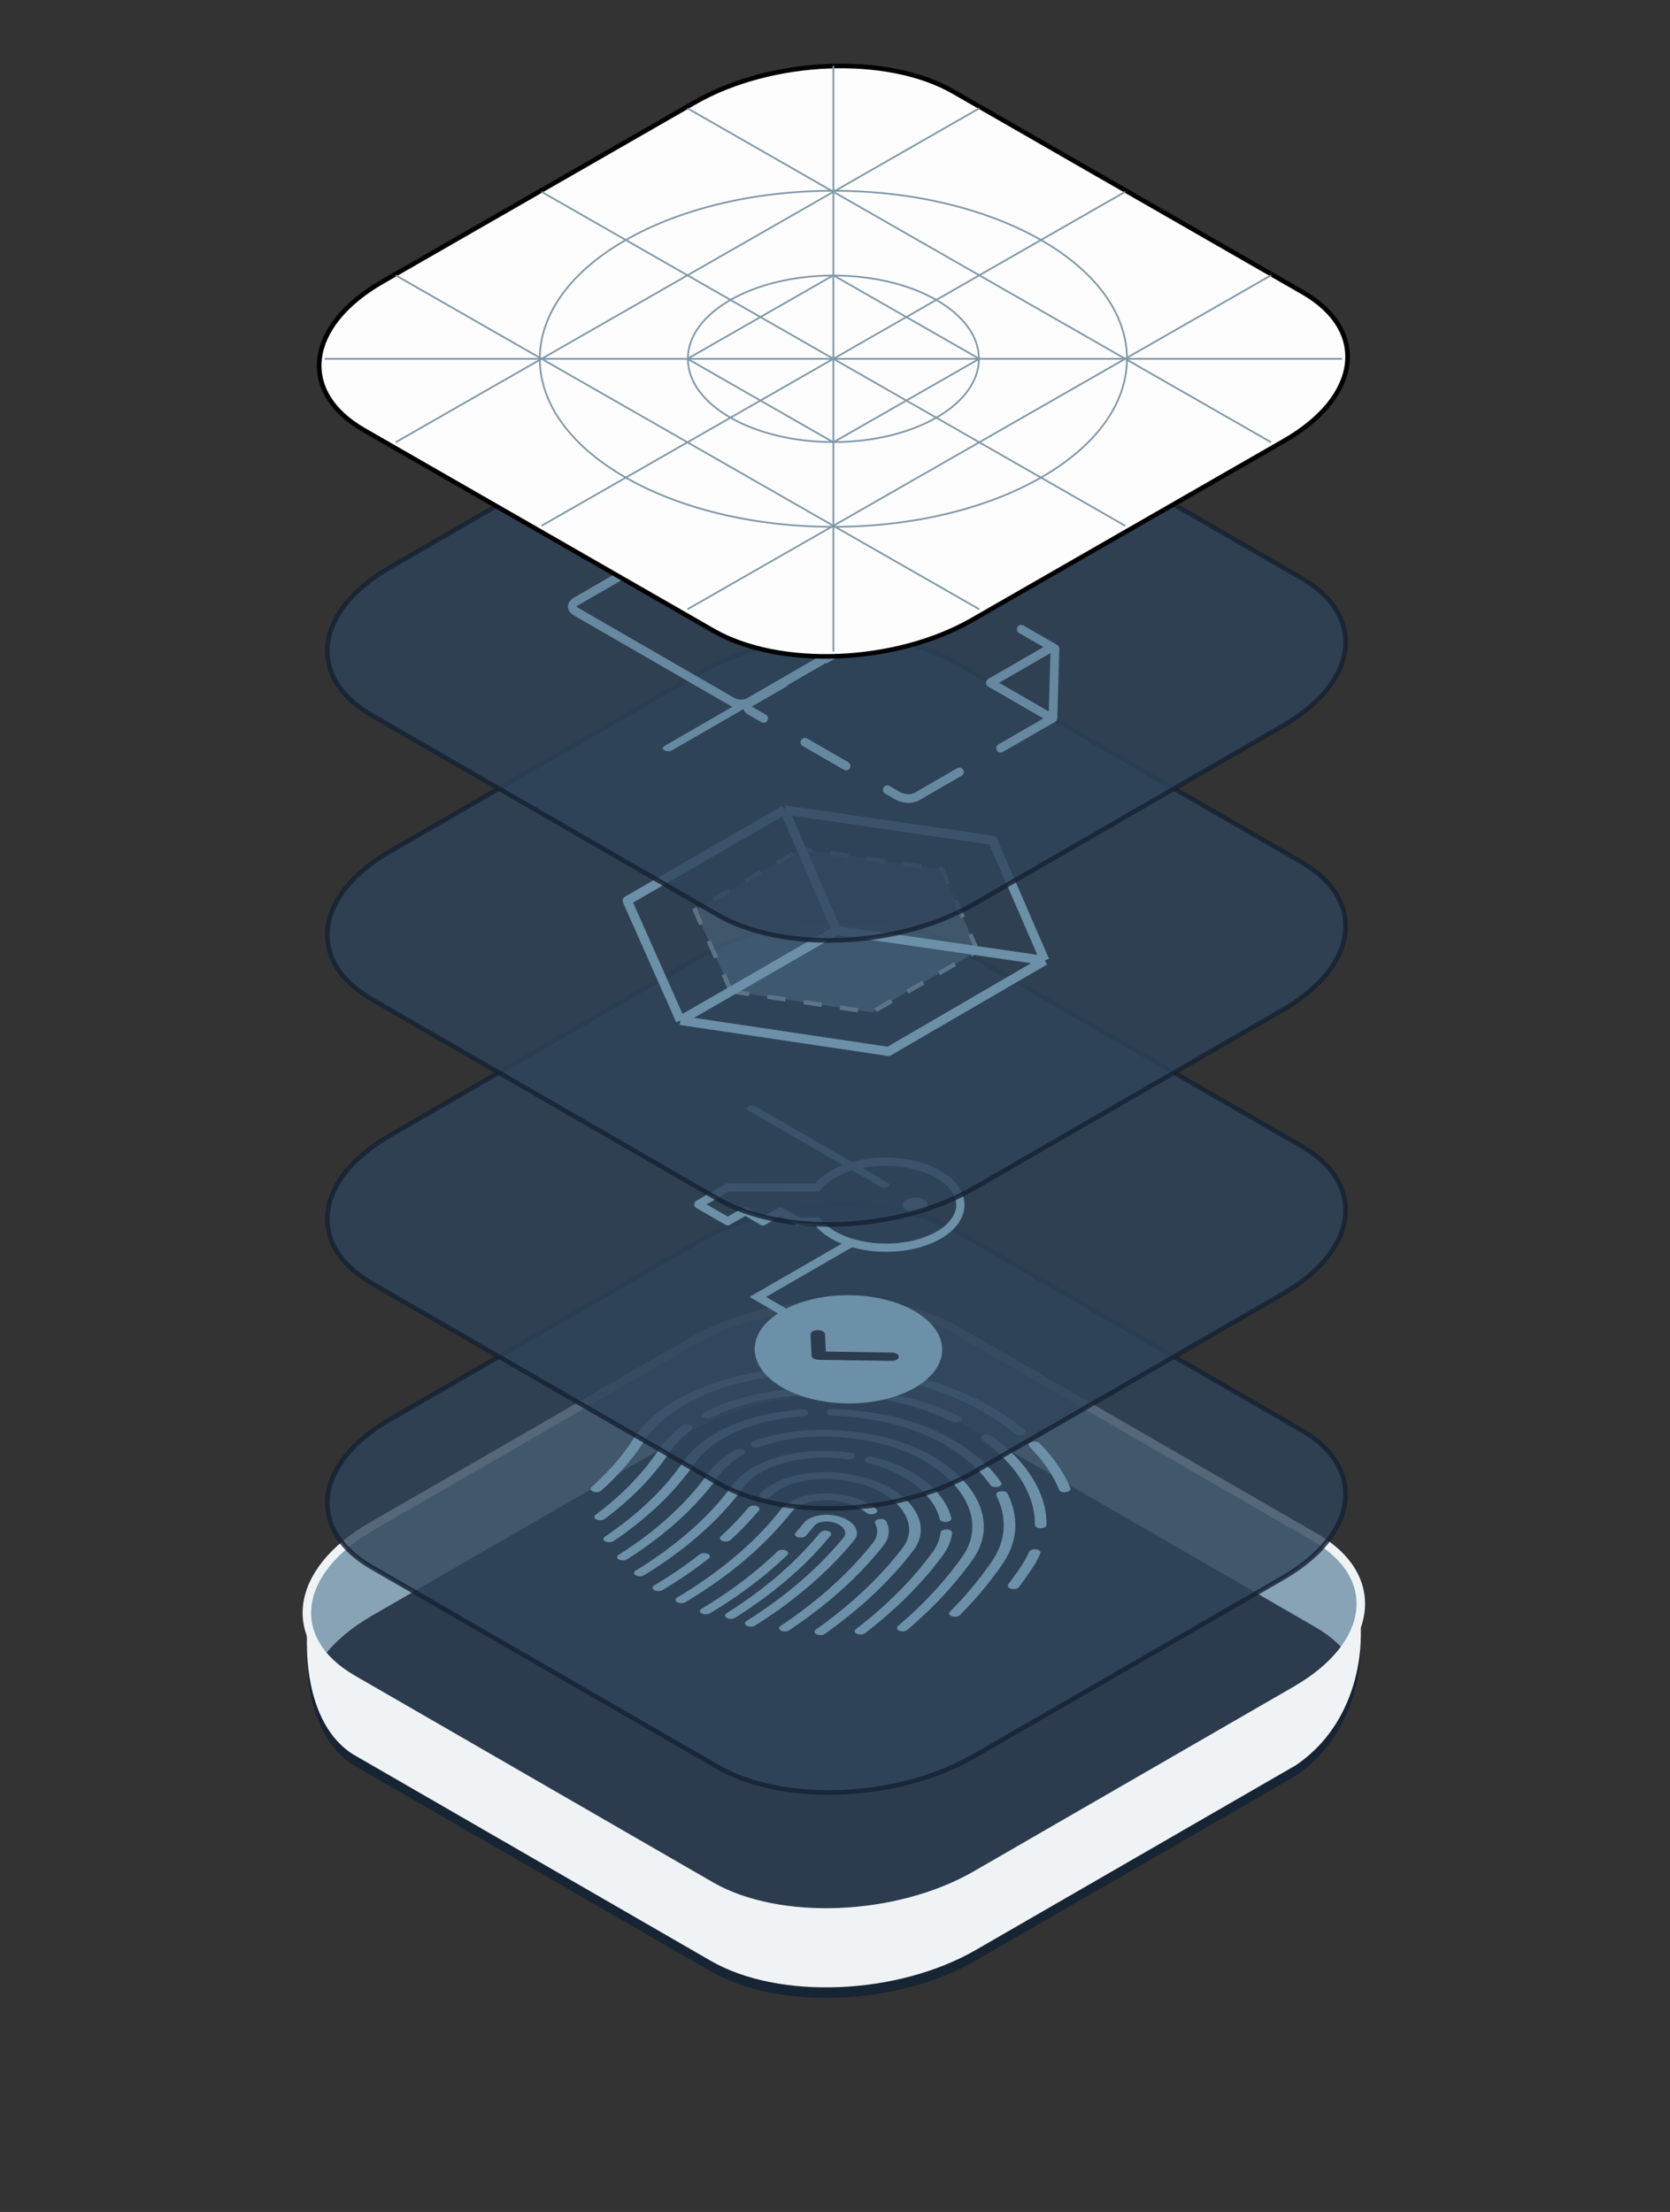 <?xml version="1.0" encoding="UTF-8"?> <svg xmlns="http://www.w3.org/2000/svg" width="468" height="620" viewBox="0 0 468 620" fill="none"><rect x="0" y="0" width="468" height="620" fill="#333333" stroke="none"/><path d="M381.363 452.467H381.345C381.345 445.49 377.13 438.821 368.504 433.838L268.156 375.9C249.114 364.904 215.855 366.281 193.873 378.981L104.193 430.757C92.167 437.697 86.023 446.585 86.023 455.015H86.004V464.194H86.023C86.023 471.171 87.476 487.36 98.864 494.637L199.212 552.576C218.253 563.572 251.512 562.195 273.494 549.495L363.174 497.719C378.41 487.36 381.345 470.076 381.345 461.646H381.363V452.467Z" fill="#172433"></path><path d="M381.363 449.514H381.345C381.345 442.536 377.13 435.867 368.504 430.885L268.156 372.946C249.114 361.95 215.855 363.327 193.873 376.027L104.193 427.803C92.167 434.743 86.023 443.632 86.023 452.061H86.004V461.24H86.023C86.023 468.218 87.476 484.406 98.864 491.684L199.212 549.622C218.253 560.618 251.512 559.241 273.494 546.541L363.174 494.765C378.41 484.406 381.345 467.122 381.345 458.693H381.363V449.514Z" fill="#F0F3F5"></path><path d="M209.317 485.59L149.037 450.785L163.227 442.59C178.765 433.617 202.274 432.643 215.733 440.417L276.013 475.221L261.824 483.417C246.285 492.389 222.776 493.364 209.317 485.59Z" fill="#172534"></path><path d="M298.154 462.974C309.591 462.974 318.862 457.619 318.862 451.013C318.862 444.408 309.591 439.053 298.154 439.053C286.717 439.053 277.445 444.408 277.445 451.013C277.445 457.619 286.717 462.974 298.154 462.974Z" fill="#172534"></path><path d="M233.682 450.786C210.304 437.29 210.304 415.41 233.682 401.914C257.06 415.41 257.06 437.29 233.682 450.786Z" fill="#172534"></path><path d="M199.203 528.631L98.855 470.693C79.814 459.697 82.202 440.497 104.184 427.806L193.865 376.03C215.847 363.339 249.106 361.953 268.147 372.948L368.495 430.887C387.537 441.883 385.148 461.083 363.166 473.774L273.486 525.55C251.504 538.241 218.245 539.627 199.203 528.631Z" fill="#2C3C4E" stroke="black" stroke-width="1.191" stroke-miterlimit="10"></path><path fill-rule="evenodd" clip-rule="evenodd" d="M376.566 462.474C374.532 460.111 371.845 457.923 368.495 455.988L268.147 398.05C249.106 387.054 215.847 388.44 193.865 401.131L104.184 452.907C98.304 456.302 93.826 460.162 90.785 464.207C81.261 453.142 86.07 438.264 104.184 427.806L193.865 376.03C215.847 363.339 249.106 361.953 268.147 372.949L368.495 430.887C382.443 438.941 384.893 451.398 376.566 462.474Z" fill="#87A3B5"></path><path d="M199.203 528.631L98.855 470.693C79.814 459.697 82.202 440.497 104.184 427.806L193.865 376.03C215.847 363.339 249.106 361.953 268.147 372.948L368.495 430.887C387.537 441.883 385.148 461.083 363.166 473.774L273.486 525.55C251.504 538.241 218.245 539.627 199.203 528.631Z" stroke="#F0F3F5" stroke-width="2.382" stroke-miterlimit="10"></path><path opacity="0.8" d="M201.113 495.251L104.171 439.279C85.776 428.656 88.083 410.107 109.319 397.847L195.956 347.828C217.192 335.568 249.322 334.229 267.717 344.851L364.66 400.824C383.055 411.446 380.748 429.995 359.511 442.256L272.875 492.274C251.639 504.534 219.508 505.874 201.113 495.251Z" fill="#2F445A" stroke="#142131" stroke-width="1.29" stroke-miterlimit="10"></path><g clip-path="url(#clip0_20963_128523)"><path d="M222.399 384.9C222.141 384.752 221.974 384.551 221.936 384.332C221.853 383.813 222.515 383.348 223.406 383.297C225.262 383.182 227.166 383.114 229.069 383.092C231.004 383.07 232.98 383.099 234.962 383.17C236.962 383.241 239.017 383.373 241.063 383.547C243.134 383.725 245.26 383.955 247.37 384.231C249.48 384.498 251.638 384.859 253.77 385.298C255.861 385.734 257.976 386.258 260.05 386.862C262.091 387.456 264.131 388.135 266.122 388.879C268.088 389.619 270.046 390.438 271.938 391.314C273.813 392.19 275.664 393.135 277.425 394.133C279.185 395.131 280.913 396.194 282.527 397.295C284.157 398.406 285.721 399.573 287.18 400.772C287.701 401.196 287.516 401.785 286.767 402.088C286.026 402.395 285.007 402.296 284.494 401.868C283.092 400.719 281.592 399.59 280.026 398.526C278.468 397.466 276.821 396.44 275.124 395.489C273.436 394.533 271.666 393.624 269.862 392.79C268.067 391.952 266.198 391.174 264.313 390.462C262.419 389.755 260.483 389.108 258.547 388.546C256.587 387.979 254.601 387.483 252.63 387.07C250.635 386.653 248.607 386.32 246.627 386.071C244.581 385.804 242.552 385.583 240.554 385.409C238.588 385.245 236.63 385.122 234.712 385.05C232.827 384.979 230.94 384.954 229.102 384.975C227.296 384.997 225.482 385.06 223.723 385.166C223.221 385.196 222.744 385.091 222.415 384.9L222.399 384.9Z" fill="#6B90A8"></path><path d="M165.981 417.976C165.451 417.669 165.351 417.179 165.777 416.803C166.743 415.939 167.686 415.052 168.579 414.174C169.481 413.292 170.35 412.381 171.188 411.471C172.017 410.565 172.814 409.632 173.578 408.698C174.335 407.77 175.067 406.818 175.759 405.861C176.452 404.895 177.111 403.92 177.715 402.96C178.317 402.074 178.983 401.215 179.69 400.39C180.405 399.559 181.192 398.743 182.028 397.963C182.863 397.175 183.78 396.404 184.728 395.671C185.685 394.933 186.714 394.209 187.775 393.522C188.852 392.835 189.994 392.167 191.168 391.536C192.35 390.9 193.613 390.291 194.891 389.72C196.194 389.145 197.545 388.597 198.928 388.096C200.327 387.585 201.782 387.107 203.269 386.675C204.764 386.239 206.324 385.831 207.899 385.469C209.499 385.102 211.147 384.773 212.81 384.49C214.49 384.208 216.226 383.957 217.985 383.758C218.869 383.656 219.723 383.989 219.887 384.498C220.051 385.007 219.462 385.505 218.578 385.607C216.915 385.796 215.277 386.027 213.695 386.3C212.129 386.564 210.578 386.874 209.068 387.217C207.582 387.555 206.12 387.935 204.714 388.348C203.332 388.755 201.958 389.205 200.641 389.678C199.347 390.146 198.07 390.661 196.856 391.203C195.66 391.737 194.478 392.307 193.37 392.901C192.269 393.49 191.201 394.116 190.189 394.765C189.185 395.41 188.221 396.087 187.33 396.778C186.439 397.468 185.587 398.192 184.793 398.929C184.006 399.661 183.276 400.426 182.603 401.205C181.937 401.979 181.32 402.781 180.759 403.597C180.148 404.562 179.472 405.565 178.755 406.555C178.046 407.539 177.297 408.519 176.516 409.471C175.735 410.433 174.905 411.395 174.051 412.324C173.198 413.262 172.303 414.196 171.377 415.102C170.459 416.003 169.484 416.919 168.493 417.806C168.002 418.248 166.988 418.378 166.231 418.101C166.134 418.064 166.045 418.022 165.965 417.976L165.981 417.976Z" fill="#6B90A8"></path><path d="M297.217 418.004C297.016 417.888 296.864 417.735 296.794 417.562C296.22 416.157 295.517 414.744 294.692 413.364C293.891 412.007 292.945 410.65 291.9 409.322C290.872 408.023 289.722 406.728 288.483 405.476C288.035 405.029 288.309 404.453 289.09 404.188C289.87 403.923 290.873 404.077 291.312 404.52C292.6 405.818 293.798 407.16 294.866 408.52C295.95 409.899 296.936 411.316 297.769 412.729C298.633 414.17 299.36 415.644 299.957 417.109C300.161 417.613 299.613 418.125 298.737 418.25C298.161 418.332 297.587 418.227 297.201 418.004L297.217 418.004Z" fill="#6B90A8"></path><path d="M197.093 397.29C197.093 397.29 197.045 397.262 197.021 397.248C196.435 396.862 196.499 396.269 197.183 395.92C198.275 395.364 199.424 394.831 200.604 394.335C201.792 393.835 203.037 393.367 204.305 392.931C205.59 392.496 206.923 392.088 208.272 391.718C209.637 391.348 211.058 391.01 212.487 390.714C213.94 390.414 215.433 390.146 216.934 389.929C218.467 389.703 220.032 389.515 221.605 389.368C223.193 389.221 224.83 389.111 226.483 389.048C228.136 388.985 229.836 388.96 231.545 388.976C233.277 388.997 235.033 389.06 236.789 389.169C238.561 389.279 240.381 389.435 242.192 389.633C244.028 389.836 245.895 390.085 247.745 390.381C249.596 390.668 251.478 391.03 253.327 391.466C255.144 391.893 256.975 392.395 258.75 392.958C260.508 393.512 262.257 394.145 263.957 394.825C265.633 395.5 267.3 396.246 268.893 397.034C269.569 397.368 269.643 397.966 269.055 398.361C268.467 398.756 267.43 398.807 266.754 398.473C265.241 397.722 263.663 397.018 262.067 396.38C260.464 395.737 258.812 395.141 257.15 394.615C255.481 394.084 253.762 393.61 252.058 393.21C250.331 392.806 248.578 392.463 246.84 392.194C245.062 391.912 243.276 391.671 241.529 391.482C239.815 391.293 238.084 391.141 236.393 391.041C234.735 390.94 233.059 390.877 231.432 390.86C229.821 390.844 228.218 390.86 226.662 390.922C225.115 390.98 223.575 391.08 222.084 391.217C220.616 391.349 219.149 391.528 217.705 391.74C216.301 391.947 214.906 392.196 213.55 392.477C212.218 392.754 210.903 393.068 209.627 393.414C208.376 393.756 207.133 394.13 205.937 394.542C204.758 394.944 203.603 395.388 202.504 395.846C201.405 396.304 200.33 396.804 199.328 397.318C198.668 397.653 197.696 397.638 197.093 397.29Z" fill="#6B90A8"></path><path d="M167.009 425.84C166.447 425.515 166.372 424.983 166.887 424.602C167.762 423.948 168.628 423.272 169.463 422.604C170.493 421.778 171.516 420.918 172.498 420.044C173.473 419.185 174.423 418.302 175.341 417.41C176.251 416.523 177.137 415.612 177.99 414.702C178.835 413.787 179.665 412.853 180.437 411.925C181.218 410.991 181.975 410.034 182.683 409.087C183.391 408.131 184.076 407.16 184.711 406.19C185.264 405.388 185.889 404.61 186.554 403.855C187.219 403.109 187.941 402.367 188.719 401.658C189.497 400.949 190.34 400.258 191.23 399.595C191.786 399.182 192.815 399.098 193.524 399.413C194.233 399.719 194.363 400.321 193.807 400.735C192.982 401.35 192.205 401.994 191.484 402.651C190.763 403.309 190.082 403.999 189.458 404.693C188.834 405.397 188.267 406.124 187.755 406.855C187.12 407.835 186.419 408.833 185.686 409.813C184.962 410.789 184.188 411.764 183.391 412.726C182.594 413.678 181.756 414.635 180.886 415.574C180.024 416.507 179.098 417.441 178.163 418.352C177.221 419.267 176.246 420.174 175.247 421.057C174.232 421.949 173.192 422.837 172.129 423.683C171.271 424.373 170.379 425.064 169.488 425.736C168.933 426.15 167.903 426.234 167.195 425.919C167.146 425.891 167.082 425.863 167.034 425.835L167.009 425.84Z" fill="#6B90A8"></path><path d="M282.892 445.127C282.434 444.862 282.285 444.456 282.557 444.086C282.779 443.79 283.001 443.495 283.224 443.199C284.319 441.732 285.366 440.227 286.357 438.727C287.157 437.494 287.845 436.224 288.387 434.964C288.604 434.459 289.491 434.142 290.364 434.26C291.237 434.378 291.773 434.885 291.556 435.391C290.989 436.73 290.268 438.075 289.409 439.378C288.411 440.901 287.331 442.434 286.227 443.926C286.005 444.23 285.774 444.53 285.544 444.831C285.181 445.309 284.215 445.533 283.392 445.33C283.198 445.284 283.029 445.215 282.892 445.136L282.892 445.127Z" fill="#6B90A8"></path><path d="M290.482 428.07C290.193 427.902 290.009 427.665 290.013 427.403C290.028 426.169 289.93 424.907 289.711 423.66C289.492 422.432 289.159 421.194 288.72 419.981C288.29 418.781 287.746 417.573 287.097 416.388C286.464 415.222 285.717 414.057 284.889 412.92C284.069 411.796 283.136 410.683 282.137 409.607C281.138 408.541 280.058 407.485 278.897 406.475C277.743 405.47 276.509 404.484 275.217 403.559C274.663 403.155 274.776 402.561 275.484 402.235C276.192 401.91 277.212 401.962 277.774 402.371C279.122 403.347 280.421 404.37 281.622 405.421C282.832 406.477 283.976 407.58 285.015 408.698C286.07 409.825 287.035 410.994 287.895 412.169C288.77 413.362 289.549 414.583 290.214 415.805C290.895 417.046 291.462 418.315 291.916 419.575C292.378 420.858 292.734 422.156 292.953 423.45C293.179 424.768 293.292 426.095 293.276 427.404C293.269 427.927 292.535 428.351 291.628 428.355C291.175 428.357 290.771 428.255 290.474 428.084L290.482 428.07Z" fill="#6B90A8"></path><path d="M232.099 396.521C231.777 396.335 231.594 396.079 231.638 395.794C231.701 395.275 232.483 394.879 233.382 394.908C234.887 394.958 236.416 395.049 237.929 395.179C239.474 395.308 241.034 395.484 242.595 395.697C244.171 395.91 245.779 396.17 247.362 396.462C248.954 396.75 250.553 397.108 252.126 397.518C253.676 397.923 255.217 398.388 256.708 398.901C258.184 399.405 259.65 399.978 261.06 400.585C262.461 401.186 263.838 401.849 265.165 402.54C266.476 403.231 267.762 403.974 268.976 404.74C270.189 405.516 271.361 406.324 272.46 407.166C273.558 408.007 274.608 408.886 275.569 409.789C276.545 410.692 277.457 411.632 278.279 412.587C279.117 413.551 279.882 414.539 280.558 415.532C280.884 416.012 280.472 416.565 279.636 416.761C278.799 416.956 277.847 416.726 277.521 416.246C276.885 415.304 276.151 414.363 275.361 413.455C274.579 412.551 273.707 411.662 272.787 410.801C271.866 409.949 270.873 409.112 269.838 408.317C268.803 407.522 267.696 406.751 266.547 406.022C265.398 405.292 264.184 404.592 262.945 403.942C261.698 403.288 260.394 402.667 259.09 402.103C257.761 401.533 256.391 400.997 255.004 400.526C253.609 400.05 252.181 399.612 250.737 399.239C249.284 398.862 247.798 398.531 246.328 398.257C244.817 397.978 243.298 397.732 241.803 397.528C240.339 397.333 238.86 397.166 237.404 397.041C235.98 396.916 234.548 396.833 233.14 396.783C232.727 396.771 232.372 396.67 232.099 396.512L232.099 396.521Z" fill="#6B90A8"></path><path d="M169.558 432.018C168.963 431.674 168.93 431.118 169.485 430.742C170.653 429.956 171.796 429.148 172.891 428.339C173.987 427.53 175.082 426.694 176.129 425.857C177.184 425.016 178.215 424.152 179.189 423.302C180.171 422.438 181.138 421.555 182.064 420.668C182.99 419.78 183.892 418.87 184.745 417.969C185.598 417.068 186.436 416.139 187.241 415.2C188.03 414.272 188.811 413.319 189.535 412.372C190.268 411.42 190.976 410.445 191.628 409.484C192.139 408.771 192.698 408.077 193.306 407.402C193.913 406.735 194.577 406.083 195.289 405.458C195.993 404.838 196.762 404.227 197.563 403.645C198.355 403.066 199.221 402.502 200.118 401.974C201.015 401.447 201.969 400.934 202.947 400.453C203.924 399.972 204.974 399.514 206.024 399.094C207.082 398.669 208.204 398.272 209.334 397.907C210.481 397.542 211.667 397.201 212.877 396.901C214.087 396.602 215.354 396.325 216.62 396.086C217.902 395.847 219.225 395.641 220.563 395.472C221.917 395.302 223.304 395.161 224.681 395.062C225.581 394.997 226.378 395.363 226.477 395.882C226.576 396.4 225.93 396.866 225.031 396.93C223.758 397.024 222.469 397.147 221.22 397.311C219.996 397.47 218.771 397.657 217.586 397.877C216.417 398.097 215.256 398.35 214.143 398.63C213.039 398.906 211.933 399.219 210.893 399.551C209.844 399.887 208.828 400.251 207.851 400.638C206.875 401.026 205.93 401.441 205.034 401.884C204.13 402.322 203.266 402.793 202.442 403.278C201.61 403.768 200.826 404.285 200.099 404.807C199.364 405.343 198.652 405.902 198.005 406.471C197.359 407.039 196.744 407.645 196.194 408.259C195.627 408.874 195.117 409.512 194.656 410.159C193.996 411.134 193.271 412.128 192.522 413.108C191.773 414.078 190.984 415.054 190.17 416.006C189.349 416.963 188.495 417.92 187.617 418.845C186.739 419.769 185.812 420.703 184.862 421.614C183.919 422.52 182.928 423.427 181.913 424.31C180.914 425.183 179.859 426.062 178.779 426.936C177.708 427.795 176.588 428.656 175.46 429.483C174.333 430.31 173.156 431.138 171.964 431.947C171.376 432.342 170.347 432.398 169.663 432.059C169.631 432.041 169.599 432.022 169.567 432.004L169.558 432.018Z" fill="#6B90A8"></path><path d="M266.45 452.896C265.944 452.603 265.828 452.141 266.205 451.766C266.828 451.137 267.444 450.503 268.051 449.865C269.29 448.556 270.505 447.214 271.647 445.867C272.797 444.516 273.924 443.142 274.961 441.782C276.014 440.403 277.028 439.002 277.976 437.609C278.661 436.611 279.249 435.575 279.723 434.531C280.181 433.515 280.55 432.466 280.798 431.423C281.046 430.398 281.205 429.35 281.258 428.308C281.311 427.284 281.259 426.246 281.127 425.209C280.985 424.195 280.755 423.168 280.428 422.15C280.116 421.151 279.7 420.148 279.21 419.159C278.965 418.66 279.458 418.134 280.326 417.986C281.194 417.837 282.097 418.123 282.342 418.613C282.864 419.658 283.296 420.727 283.631 421.786C283.974 422.86 284.219 423.953 284.368 425.037C284.516 426.139 284.567 427.252 284.521 428.336C284.467 429.444 284.307 430.567 284.034 431.662C283.761 432.775 283.375 433.899 282.875 434.985C282.367 436.105 281.738 437.21 281.013 438.279C280.039 439.695 279.01 441.125 277.94 442.522C276.878 443.906 275.743 445.303 274.568 446.678C273.393 448.043 272.162 449.413 270.906 450.741C270.291 451.393 269.659 452.036 269.028 452.679C268.577 453.135 267.579 453.293 266.797 453.039C266.668 452.993 266.555 452.947 266.45 452.886L266.45 452.896Z" fill="#6B90A8"></path><path d="M173.415 437.107C172.804 436.754 172.779 436.184 173.382 435.807C174.313 435.215 175.235 434.617 176.134 434.006C177.285 433.23 178.429 432.421 179.548 431.608C180.651 430.794 181.755 429.962 182.793 429.131C183.84 428.294 184.871 427.439 185.861 426.58C186.852 425.72 187.834 424.837 188.76 423.959C189.703 423.072 190.613 422.166 191.482 421.274C192.351 420.383 193.197 419.458 194.01 418.525C194.823 417.6 195.604 416.658 196.353 415.715C197.101 414.763 197.826 413.797 198.494 412.845C198.947 412.222 199.44 411.621 199.982 411.049C200.515 410.481 201.105 409.918 201.735 409.377C202.365 408.837 203.036 408.32 203.738 407.831C204.441 407.342 205.2 406.867 205.983 406.415C206.619 406.048 207.655 406.043 208.282 406.405C208.917 406.772 208.894 407.37 208.258 407.738C207.556 408.143 206.863 408.571 206.225 409.013C205.588 409.455 204.983 409.925 204.419 410.409C203.854 410.892 203.321 411.404 202.837 411.916C202.353 412.437 201.901 412.976 201.497 413.534C200.821 414.5 200.072 415.489 199.299 416.465C198.534 417.426 197.728 418.402 196.899 419.345C196.061 420.302 195.191 421.25 194.305 422.16C193.419 423.08 192.476 424.005 191.518 424.911C190.567 425.812 189.568 426.714 188.545 427.592C187.538 428.471 186.467 429.349 185.403 430.204C184.332 431.055 183.212 431.906 182.084 432.742C180.949 433.574 179.772 434.402 178.588 435.197C177.666 435.822 176.727 436.439 175.772 437.046C175.16 437.436 174.131 437.464 173.471 437.121C173.455 437.111 173.431 437.097 173.415 437.088L173.415 437.107Z" fill="#6B90A8"></path><path d="M251.812 456.96C251.274 456.649 251.175 456.149 251.625 455.768C251.928 455.51 252.222 455.256 252.525 454.998C253.867 453.843 255.178 452.65 256.448 451.453C257.718 450.255 258.956 449.03 260.12 447.819C261.302 446.599 262.451 445.351 263.543 444.098C264.644 442.85 265.704 441.57 266.708 440.294C267.712 439.028 268.691 437.72 269.615 436.407C270.175 435.61 270.663 434.79 271.062 433.975C271.452 433.174 271.77 432.341 271.991 431.508C272.22 430.689 272.36 429.856 272.435 429.024C272.51 428.21 272.496 427.373 272.417 426.546C272.338 425.729 272.187 424.907 271.962 424.089C271.745 423.286 271.448 422.474 271.085 421.672C270.731 420.883 270.303 420.09 269.819 419.321C269.343 418.556 268.785 417.792 268.187 417.051C267.589 416.311 266.918 415.584 266.206 414.881C265.494 414.178 264.726 413.49 263.916 412.834C263.098 412.174 262.232 411.532 261.333 410.928C260.425 410.32 259.477 409.735 258.496 409.187C257.507 408.635 256.485 408.111 255.43 407.625C254.368 407.133 253.272 406.68 252.16 406.264C251.04 405.843 249.878 405.465 248.717 405.124C247.539 404.783 246.328 404.479 245.117 404.222C243.881 403.961 242.637 403.723 241.401 403.527C240.197 403.331 238.968 403.168 237.763 403.037C236.582 402.911 235.393 402.809 234.22 402.744C233.071 402.683 231.914 402.646 230.78 402.641C229.663 402.636 228.553 402.664 227.443 402.72C226.366 402.776 225.288 402.86 224.234 402.977C223.204 403.088 222.174 403.228 221.16 403.396C220.162 403.564 219.179 403.76 218.237 403.978C217.295 404.197 216.361 404.44 215.467 404.715C214.589 404.98 213.711 405.273 212.865 405.595C212.108 405.883 211.09 405.756 210.609 405.328C210.121 404.896 210.347 404.31 211.103 404.022C212.039 403.668 213.007 403.341 213.99 403.052C214.973 402.753 216.005 402.483 217.053 402.24C218.092 402.002 219.18 401.782 220.283 401.6C221.395 401.413 222.53 401.259 223.673 401.137C224.833 401.016 226.016 400.917 227.191 400.861C228.39 400.8 229.613 400.771 230.828 400.776C232.058 400.78 233.313 400.817 234.567 400.891C235.837 400.965 237.124 401.067 238.393 401.207C239.687 401.351 240.996 401.524 242.289 401.733C243.606 401.947 244.939 402.199 246.248 402.474C247.564 402.754 248.888 403.085 250.171 403.458C251.445 403.827 252.703 404.242 253.92 404.7C255.121 405.148 256.313 405.639 257.457 406.167C258.592 406.691 259.694 407.252 260.756 407.846C261.801 408.43 262.829 409.062 263.793 409.712C264.748 410.358 265.679 411.046 266.545 411.753C267.403 412.455 268.235 413.19 268.995 413.94C269.755 414.689 270.458 415.471 271.104 416.259C271.75 417.055 272.331 417.871 272.847 418.687C273.363 419.512 273.822 420.361 274.2 421.21C274.586 422.073 274.899 422.941 275.14 423.805C275.388 424.683 275.547 425.575 275.633 426.454C275.719 427.351 275.732 428.253 275.656 429.132C275.58 430.03 275.415 430.933 275.17 431.817C274.924 432.72 274.58 433.624 274.157 434.49C273.724 435.38 273.195 436.271 272.585 437.133C271.646 438.465 270.649 439.792 269.629 441.086C268.601 442.385 267.516 443.689 266.407 444.96C265.29 446.237 264.116 447.508 262.919 448.747C261.729 449.982 260.467 451.23 259.172 452.451C257.886 453.667 256.543 454.878 255.184 456.062C254.873 456.325 254.578 456.588 254.275 456.846C253.768 457.279 252.746 457.395 252.005 457.108C251.916 457.076 251.836 457.039 251.763 456.997L251.812 456.96Z" fill="#6B90A8"></path><path d="M178.143 441.558C177.524 441.201 177.515 440.621 178.127 440.249C178.494 440.028 178.853 439.802 179.212 439.577C180.412 438.828 181.604 438.047 182.763 437.267C183.915 436.491 185.05 435.687 186.161 434.878C187.273 434.069 188.36 433.237 189.399 432.415C190.445 431.588 191.484 430.738 192.483 429.883C193.465 429.037 194.447 428.164 195.389 427.286C196.315 426.417 197.241 425.521 198.127 424.619C199.013 423.718 199.882 422.798 200.687 421.898C201.5 420.992 202.305 420.054 203.07 419.111C203.827 418.173 204.567 417.216 205.267 416.274C205.654 415.763 206.073 415.261 206.533 414.792C206.984 414.318 207.492 413.857 208.015 413.416C208.547 412.979 209.111 412.551 209.715 412.147C210.311 411.747 210.948 411.361 211.608 410.998C212.26 410.64 212.961 410.291 213.694 409.971C214.41 409.65 215.175 409.347 215.94 409.073C216.72 408.799 217.525 408.538 218.346 408.306C219.158 408.078 220.019 407.869 220.888 407.683C221.757 407.497 222.657 407.339 223.566 407.204C224.475 407.07 225.423 406.958 226.356 406.875C227.304 406.792 228.276 406.731 229.24 406.704C230.212 406.672 231.208 406.673 232.204 406.692C233.2 406.711 234.219 406.763 235.23 406.848C236.249 406.927 237.285 407.035 238.311 407.167C239.184 407.285 239.729 407.787 239.512 408.293C239.295 408.799 238.416 409.12 237.543 409.002C236.614 408.88 235.676 408.781 234.754 408.71C233.839 408.644 232.917 408.591 232.035 408.572C231.144 408.547 230.254 408.551 229.379 408.583C228.528 408.61 227.661 408.665 226.81 408.738C225.983 408.807 225.148 408.909 224.345 409.029C223.55 409.144 222.755 409.288 221.992 409.45C221.228 409.612 220.473 409.798 219.758 409.997C219.043 410.196 218.328 410.423 217.644 410.669C216.969 410.911 216.302 411.175 215.675 411.453C215.04 411.737 214.421 412.038 213.85 412.349C213.271 412.665 212.717 413.004 212.186 413.356C211.655 413.709 211.157 414.081 210.699 414.466C210.232 414.856 209.79 415.26 209.388 415.677C208.986 416.095 208.608 416.536 208.279 416.986C207.578 417.947 206.813 418.927 206.032 419.889C205.243 420.855 204.421 421.812 203.6 422.741C202.77 423.665 201.884 424.604 200.982 425.533C200.072 426.458 199.129 427.373 198.179 428.256C197.212 429.157 196.205 430.054 195.198 430.914C194.175 431.792 193.12 432.661 192.049 433.503C190.986 434.348 189.866 435.19 188.73 436.022C187.602 436.849 186.426 437.677 185.25 438.467C184.066 439.271 182.834 440.066 181.618 440.833C181.251 441.064 180.883 441.294 180.508 441.52C179.88 441.902 178.859 441.925 178.2 441.572C178.192 441.567 178.176 441.558 178.168 441.553L178.143 441.558Z" fill="#6B90A8"></path><path d="M239.987 457.877C239.424 457.553 239.35 457.029 239.848 456.649C240.282 456.315 240.715 455.972 241.148 455.638C242.49 454.576 243.799 453.496 245.059 452.425C246.319 451.344 247.564 450.236 248.752 449.123C249.948 448.006 251.112 446.87 252.227 445.743C253.342 444.607 254.434 443.448 255.476 442.28C256.519 441.112 257.546 439.925 258.5 438.743C259.462 437.556 260.409 436.342 261.29 435.137C261.726 434.541 262.107 433.923 262.43 433.309C262.745 432.7 262.996 432.073 263.19 431.45C263.384 430.837 263.513 430.205 263.586 429.569C263.649 429.05 264.423 428.65 265.322 428.679C266.22 428.708 266.895 429.154 266.84 429.668C266.75 430.37 266.604 431.067 266.401 431.75C266.19 432.447 265.906 433.14 265.557 433.815C265.209 434.499 264.779 435.183 264.293 435.854C263.387 437.082 262.441 438.315 261.454 439.525C260.475 440.731 259.44 441.941 258.373 443.124C257.305 444.306 256.198 445.493 255.066 446.648C253.934 447.802 252.738 448.957 251.525 450.093C250.313 451.22 249.043 452.352 247.759 453.456C246.482 454.546 245.148 455.65 243.783 456.726C243.341 457.074 242.908 457.417 242.458 457.76C241.91 458.178 240.889 458.266 240.172 457.966C240.108 457.938 240.051 457.905 239.995 457.873L239.987 457.877Z" fill="#6B90A8"></path><path d="M263.815 426.339C263.573 426.2 263.406 426.018 263.36 425.803C263.214 425.192 263.011 424.566 262.776 423.95C262.532 423.348 262.232 422.732 261.883 422.135C261.542 421.543 261.153 420.951 260.707 420.373C260.269 419.8 259.79 419.232 259.27 418.678C258.751 418.133 258.191 417.593 257.582 417.072C256.981 416.556 256.34 416.044 255.665 415.57C254.991 415.087 254.276 414.618 253.537 414.181C252.789 413.74 252.009 413.318 251.213 412.924C250.408 412.526 249.57 412.155 248.716 411.813C247.854 411.466 246.959 411.147 246.072 410.861C245.161 410.57 244.217 410.308 243.28 410.078C242.449 409.88 242.075 409.325 242.429 408.843C242.792 408.364 243.75 408.136 244.581 408.333C245.623 408.586 246.672 408.881 247.688 409.204C248.68 409.522 249.663 409.874 250.622 410.258C251.565 410.632 252.483 411.049 253.368 411.485C254.245 411.916 255.098 412.38 255.91 412.858C256.713 413.341 257.492 413.847 258.231 414.377C258.961 414.902 259.667 415.451 260.316 416.014C260.973 416.581 261.581 417.168 262.148 417.759C262.716 418.36 263.242 418.975 263.712 419.594C264.182 420.223 264.62 420.871 264.992 421.51C265.373 422.163 265.696 422.83 265.963 423.493C266.238 424.169 266.457 424.851 266.61 425.523C266.733 426.037 266.104 426.521 265.204 426.595C264.677 426.639 264.168 426.534 263.823 426.334L263.815 426.339Z" fill="#6B90A8"></path><path d="M202.215 431.798C201.692 431.496 201.593 431.015 201.995 430.634C202.929 429.77 203.863 428.888 204.74 428.001C205.626 427.118 206.487 426.212 207.324 425.311C208.162 424.401 208.975 423.477 209.739 422.562C210.134 422.093 211.116 421.888 211.923 422.109C212.73 422.33 213.071 422.894 212.677 423.363C211.888 424.301 211.066 425.249 210.212 426.178C209.359 427.107 208.481 428.032 207.563 428.933C206.653 429.839 205.71 430.745 204.744 431.628C204.26 432.074 203.255 432.209 202.489 431.937C202.376 431.9 202.279 431.853 202.199 431.807L202.215 431.798Z" fill="#6B90A8"></path><path d="M183.338 445.702C182.711 445.34 182.71 444.756 183.338 444.384C184.194 443.871 185.043 443.353 185.875 442.826C187.059 442.087 188.242 441.311 189.402 440.531C190.553 439.754 191.689 438.96 192.784 438.161C193.895 437.352 194.974 436.534 196.012 435.721C196.552 435.298 197.573 435.2 198.298 435.506C199.015 435.807 199.178 436.4 198.638 436.823C197.583 437.655 196.472 438.491 195.336 439.323C194.216 440.137 193.056 440.955 191.881 441.745C190.697 442.549 189.48 443.335 188.272 444.097C187.424 444.634 186.551 445.165 185.678 445.688C185.042 446.064 184.013 446.083 183.37 445.721L183.346 445.707L183.338 445.702Z" fill="#6B90A8"></path><path d="M228.738 458.022C228.159 457.687 228.101 457.145 228.64 456.76C229.13 456.412 229.629 456.059 230.111 455.707C231.418 454.757 232.71 453.779 233.953 452.802C235.204 451.82 236.431 450.814 237.609 449.819C238.788 448.813 239.958 447.785 241.08 446.756C242.202 445.728 243.309 444.672 244.358 443.62C245.416 442.564 246.45 441.485 247.435 440.415C248.428 439.331 249.397 438.224 250.309 437.14C251.23 436.043 252.126 434.922 252.974 433.801C253.287 433.388 253.568 432.966 253.8 432.535C254.032 432.114 254.223 431.678 254.366 431.243C254.517 430.812 254.62 430.372 254.69 429.933C254.752 429.498 254.782 429.054 254.78 428.61C254.769 428.17 254.718 427.726 254.642 427.287C254.559 426.853 254.435 426.414 254.278 425.975C254.121 425.546 253.924 425.112 253.703 424.683C253.474 424.258 253.22 423.839 252.925 423.424C252.639 423.014 252.312 422.599 251.961 422.208C251.609 421.817 251.217 421.421 250.817 421.049C250.409 420.672 249.968 420.304 249.503 419.951C249.038 419.598 248.54 419.254 248.034 418.933C247.52 418.608 246.973 418.293 246.418 418.001C245.855 417.704 245.267 417.421 244.663 417.166C244.059 416.902 243.423 416.657 242.794 416.436C242.149 416.214 241.479 416.006 240.801 415.822C240.123 415.638 239.421 415.468 238.727 415.321C238.048 415.174 237.362 415.051 236.675 414.946C236.004 414.842 235.317 414.756 234.654 414.693C233.999 414.626 233.327 414.577 232.663 414.552C232.008 414.522 231.36 414.515 230.72 414.522C230.081 414.53 229.457 414.556 228.833 414.6C228.217 414.64 227.609 414.704 227.009 414.781C226.425 414.858 225.833 414.949 225.264 415.064C224.713 415.169 224.152 415.298 223.6 415.44C223.072 415.578 222.544 415.734 222.031 415.909C221.527 416.08 221.031 416.264 220.559 416.472C220.087 416.67 219.63 416.887 219.198 417.118C218.758 417.344 218.342 417.593 217.943 417.843C217.543 418.102 217.167 418.374 216.815 418.651C216.463 418.938 216.119 419.239 215.824 419.539C215.373 419.994 214.383 420.157 213.601 419.904C212.819 419.65 212.551 419.081 213.002 418.625C213.354 418.264 213.755 417.912 214.181 417.564C214.598 417.23 215.055 416.901 215.521 416.595C215.986 416.29 216.5 415.993 217.03 415.724C217.551 415.451 218.097 415.192 218.659 414.951C219.22 414.71 219.822 414.483 220.424 414.285C221.034 414.081 221.668 413.892 222.301 413.721C222.951 413.55 223.617 413.397 224.283 413.273C224.956 413.144 225.646 413.034 226.352 412.942C227.057 412.85 227.771 412.782 228.492 412.727C229.205 412.678 229.95 412.646 230.695 412.634C231.432 412.626 232.193 412.632 232.946 412.671C233.707 412.706 234.483 412.759 235.235 412.835C236.004 412.911 236.78 413.011 237.556 413.129C238.331 413.247 239.123 413.394 239.882 413.559C240.665 413.729 241.449 413.917 242.215 414.124C242.99 414.336 243.756 414.571 244.498 414.83C245.232 415.084 245.941 415.361 246.641 415.662C247.318 415.959 247.994 416.274 248.629 416.612C249.257 416.946 249.876 417.304 250.454 417.666C251.033 418.028 251.587 418.414 252.116 418.814C252.63 419.204 253.126 419.623 253.591 420.042C254.047 420.465 254.479 420.903 254.87 421.345C255.261 421.788 255.628 422.244 255.954 422.706C256.281 423.167 256.574 423.647 256.819 424.118C257.072 424.603 257.293 425.089 257.465 425.574C257.645 426.064 257.785 426.568 257.884 427.059C257.983 427.559 258.033 428.068 258.043 428.563C258.053 429.068 258.023 429.578 257.944 430.078C257.873 430.583 257.745 431.093 257.577 431.59C257.408 432.095 257.183 432.596 256.918 433.083C256.653 433.58 256.331 434.072 255.969 434.55C255.105 435.69 254.183 436.834 253.255 437.955C252.326 439.067 251.34 440.184 250.322 441.291C249.321 442.38 248.263 443.483 247.18 444.562C246.106 445.637 244.984 446.712 243.845 447.759C242.707 448.806 241.511 449.858 240.308 450.878C239.106 451.897 237.854 452.917 236.578 453.922C235.311 454.914 233.995 455.915 232.655 456.883C232.156 457.245 231.666 457.603 231.16 457.96C230.588 458.364 229.559 458.429 228.866 458.105C228.826 458.082 228.786 458.059 228.746 458.036L228.738 458.022Z" fill="#6B90A8"></path><path d="M189.784 449.083C189.157 448.721 189.156 448.136 189.784 447.764C190.722 447.204 191.644 446.635 192.558 446.061C193.733 445.317 194.909 444.555 196.052 443.784C197.187 443.017 198.314 442.227 199.401 441.442C200.496 440.652 201.575 439.834 202.613 439.031C203.668 438.208 204.69 437.377 205.672 436.559C206.679 435.718 207.661 434.864 208.586 434.023C209.536 433.159 210.462 432.29 211.347 431.427C212.249 430.544 213.118 429.652 213.947 428.775C214.784 427.883 215.605 426.973 216.386 426.068C217.166 425.162 217.931 424.238 218.655 423.31C218.869 423.038 219.107 422.77 219.361 422.521C219.615 422.273 219.885 422.033 220.188 421.803C220.49 421.572 220.809 421.351 221.135 421.144C221.461 420.937 221.82 420.74 222.187 420.556C222.545 420.377 222.928 420.202 223.327 420.037C223.718 419.876 224.132 419.73 224.555 419.597C224.978 419.464 225.417 419.341 225.863 419.232C226.302 419.127 226.756 419.032 227.219 418.95C227.681 418.869 228.16 418.797 228.63 418.748C229.109 418.695 229.595 418.655 230.089 418.63C230.584 418.604 231.086 418.593 231.58 418.596C232.09 418.598 232.6 418.619 233.101 418.645C233.611 418.676 234.12 418.725 234.63 418.784C235.147 418.847 235.665 418.92 236.165 419.011C236.683 419.103 237.191 419.208 237.7 419.332C238.208 419.456 238.725 419.594 239.225 419.742C239.725 419.889 240.217 420.06 240.701 420.245C241.176 420.426 241.635 420.615 242.078 420.824C242.513 421.028 242.939 421.246 243.349 421.473C243.743 421.7 244.145 421.932 244.498 422.183C244.86 422.43 245.213 422.69 245.533 422.95C246.054 423.374 245.877 423.959 245.144 424.27C244.404 424.577 243.385 424.478 242.864 424.065C242.591 423.841 242.302 423.628 241.997 423.423C241.692 423.219 241.37 423.024 241.041 422.833C240.711 422.643 240.357 422.467 239.995 422.296C239.633 422.124 239.254 421.971 238.867 421.823C238.472 421.671 238.077 421.537 237.666 421.412C237.246 421.283 236.827 421.173 236.407 421.072C235.987 420.971 235.575 420.884 235.155 420.81C234.735 420.737 234.331 420.674 233.919 420.624C233.506 420.574 233.102 420.539 232.697 420.512C232.293 420.486 231.896 420.473 231.5 420.47C231.103 420.467 230.714 420.478 230.325 420.499C229.952 420.519 229.563 420.549 229.198 420.592C228.826 420.631 228.461 420.684 228.112 420.746C227.763 420.808 227.414 420.88 227.072 420.966C226.731 421.051 226.406 421.137 226.081 421.241C225.756 421.345 225.455 421.454 225.154 421.572C224.853 421.69 224.576 421.822 224.291 421.959C224.014 422.1 223.745 422.246 223.5 422.406C223.247 422.561 223.002 422.731 222.781 422.905C222.56 423.078 222.347 423.266 222.151 423.454C221.954 423.651 221.765 423.853 221.601 424.059C220.86 425.007 220.071 425.954 219.274 426.878C218.477 427.802 217.632 428.736 216.778 429.647C215.933 430.543 215.039 431.458 214.121 432.359C213.219 433.242 212.277 434.129 211.311 435.012C210.369 435.871 209.362 436.74 208.331 437.605C207.333 438.441 206.286 439.296 205.207 440.133C204.152 440.955 203.048 441.787 201.929 442.6C200.818 443.409 199.666 444.213 198.507 444.994C197.339 445.779 196.139 446.565 194.939 447.322C194.001 447.911 193.062 448.489 192.1 449.064C191.463 449.44 190.435 449.459 189.792 449.097L189.768 449.083L189.784 449.083Z" fill="#6B90A8"></path><path d="M218.803 457.018C218.208 456.675 218.166 456.114 218.738 455.737L219.44 455.267C220.706 454.416 221.964 453.532 223.181 452.643C224.399 451.764 225.608 450.852 226.761 449.945C227.93 449.038 229.076 448.108 230.18 447.183C231.285 446.257 232.374 445.304 233.43 444.35C234.486 443.388 235.535 442.411 236.511 441.449C237.511 440.472 238.478 439.477 239.414 438.482C240.333 437.497 241.261 436.479 242.132 435.456C242.994 434.448 243.857 433.411 244.672 432.375C244.869 432.131 245.026 431.882 245.167 431.634C245.308 431.386 245.424 431.133 245.517 430.875C245.609 430.618 245.685 430.36 245.729 430.103C245.772 429.846 245.8 429.579 245.803 429.317C245.806 429.056 245.785 428.789 245.748 428.532C245.711 428.266 245.649 428.005 245.555 427.743C245.478 427.482 245.368 427.22 245.241 426.959C244.997 426.46 245.513 425.939 246.381 425.791C247.25 425.642 248.145 425.933 248.39 426.432C248.54 426.745 248.665 427.062 248.766 427.375C248.86 427.692 248.945 428.014 248.989 428.332C249.042 428.654 249.062 428.977 249.058 429.304C249.054 429.631 249.018 429.959 248.965 430.277C248.905 430.599 248.819 430.927 248.702 431.245C248.577 431.568 248.435 431.892 248.253 432.201C248.079 432.515 247.865 432.824 247.618 433.134C246.779 434.194 245.916 435.249 245.028 436.281C244.125 437.322 243.189 438.364 242.253 439.368C241.301 440.382 240.301 441.396 239.292 442.396C238.284 443.377 237.235 444.372 236.146 445.353C235.065 446.33 233.96 447.302 232.831 448.242C231.702 449.191 230.532 450.135 229.347 451.061C228.161 451.987 226.935 452.908 225.693 453.811C224.451 454.713 223.16 455.616 221.87 456.482L221.152 456.961C220.564 457.357 219.519 457.403 218.851 457.065C218.827 457.051 218.795 457.032 218.77 457.018L218.803 457.018Z" fill="#6B90A8"></path><path d="M196.626 452.232C196.007 451.875 195.998 451.286 196.626 450.914C197.515 450.382 198.388 449.841 199.254 449.295C200.421 448.556 201.588 447.799 202.699 447.047C203.834 446.28 204.944 445.499 206.015 444.733C207.085 443.957 208.148 443.158 209.186 442.355C210.208 441.56 211.23 440.738 212.22 439.916C213.202 439.098 214.176 438.258 215.11 437.422C216.043 436.586 216.969 435.727 217.862 434.868C218.329 434.421 219.335 434.268 220.101 434.531C220.867 434.794 221.119 435.373 220.652 435.819C219.75 436.692 218.8 437.565 217.842 438.425C216.892 439.28 215.894 440.134 214.887 440.975C213.881 441.816 212.834 442.653 211.788 443.461C210.733 444.283 209.638 445.101 208.551 445.886C207.464 446.671 206.329 447.466 205.169 448.247C204.034 449.014 202.851 449.79 201.659 450.543C200.778 451.098 199.88 451.653 198.975 452.194C198.346 452.576 197.31 452.589 196.667 452.227C196.658 452.223 196.65 452.218 196.642 452.214L196.626 452.232Z" fill="#6B90A8"></path><path d="M209.22 455.672C208.609 455.319 208.592 454.744 209.188 454.372C210.428 453.591 211.636 452.801 212.796 452.011C213.98 451.216 215.14 450.398 216.275 449.585C217.428 448.752 218.539 447.916 219.61 447.093C220.681 446.261 221.753 445.402 222.8 444.537C223.831 443.682 224.854 442.794 225.836 441.921C226.803 441.057 227.769 440.155 228.72 439.244C229.646 438.357 230.564 437.437 231.45 436.508C232.336 435.588 233.206 434.65 234.027 433.721C234.849 432.792 235.662 431.83 236.435 430.883C236.501 430.798 236.567 430.714 236.616 430.629C236.666 430.545 236.708 430.456 236.749 430.367C236.783 430.274 236.808 430.185 236.834 430.096C236.851 430.011 236.86 429.913 236.869 429.824C236.87 429.731 236.872 429.637 236.857 429.544C236.85 429.446 236.835 429.352 236.803 429.259C236.78 429.161 236.749 429.068 236.702 428.974C236.662 428.876 236.615 428.783 236.551 428.69C236.496 428.601 236.432 428.508 236.369 428.415C236.297 428.326 236.217 428.233 236.137 428.149C236.049 428.061 235.961 427.972 235.865 427.889C235.769 427.805 235.665 427.726 235.56 427.647C235.456 427.568 235.336 427.489 235.215 427.419C235.094 427.35 234.974 427.28 234.845 427.215C234.708 427.146 234.571 427.085 234.435 427.025C234.289 426.97 234.144 426.914 233.991 426.863C233.838 426.813 233.677 426.767 233.523 426.725C233.37 426.684 233.216 426.652 233.063 426.62C232.918 426.592 232.772 426.565 232.619 426.542C232.465 426.519 232.32 426.501 232.174 426.492C232.028 426.484 231.883 426.475 231.745 426.471C231.607 426.467 231.462 426.467 231.324 426.472C231.186 426.478 231.057 426.488 230.911 426.498C230.781 426.507 230.651 426.527 230.521 426.546C230.392 426.565 230.27 426.589 230.148 426.613C230.026 426.637 229.913 426.675 229.799 426.703C229.693 426.736 229.579 426.774 229.474 426.817C229.368 426.859 229.262 426.902 229.164 426.949C229.067 426.996 228.977 427.048 228.887 427.1C228.789 427.156 228.708 427.213 228.626 427.278C228.544 427.344 228.462 427.41 228.388 427.48C228.323 427.546 228.249 427.616 228.191 427.696C227.443 428.62 226.654 429.549 225.849 430.459C225.439 430.928 224.457 431.115 223.65 430.884C222.843 430.654 222.534 430.09 222.945 429.62C223.733 428.729 224.506 427.819 225.238 426.914C225.353 426.773 225.476 426.637 225.607 426.515C225.754 426.383 225.885 426.261 226.041 426.144C226.196 426.026 226.367 425.918 226.539 425.81C226.718 425.706 226.898 425.603 227.093 425.508C227.289 425.414 227.492 425.324 227.704 425.249C227.899 425.173 228.118 425.102 228.338 425.031C228.557 424.969 228.777 424.908 229.012 424.855C229.239 424.808 229.475 424.755 229.71 424.722C229.945 424.688 230.197 424.654 230.432 424.63C230.675 424.61 230.918 424.59 231.169 424.585C231.42 424.579 231.672 424.573 231.931 424.581C232.181 424.585 232.432 424.598 232.683 424.62C232.934 424.643 233.193 424.67 233.443 424.701C233.686 424.738 233.936 424.779 234.187 424.829C234.437 424.88 234.687 424.939 234.929 425.004C235.171 425.068 235.413 425.142 235.655 425.225C235.889 425.304 236.123 425.391 236.348 425.484C236.574 425.577 236.791 425.674 236.992 425.781C237.202 425.882 237.395 425.985 237.58 426.101C237.773 426.212 237.941 426.328 238.118 426.449C238.294 426.57 238.447 426.695 238.599 426.821C238.751 426.947 238.887 427.082 239.015 427.212C239.143 427.342 239.255 427.482 239.366 427.622C239.478 427.762 239.573 427.901 239.661 428.046C239.748 428.19 239.827 428.34 239.882 428.484C239.945 428.634 240 428.778 240.038 428.932C240.085 429.082 240.107 429.236 240.13 429.39C240.144 429.54 240.15 429.694 240.14 429.848C240.13 430.003 240.112 430.152 240.086 430.307C240.052 430.466 240.001 430.615 239.942 430.77C239.884 430.924 239.801 431.074 239.718 431.224C239.627 431.379 239.52 431.524 239.405 431.674C238.615 432.65 237.786 433.621 236.948 434.569C236.11 435.516 235.224 436.474 234.321 437.412C233.419 438.351 232.484 439.29 231.534 440.2C230.567 441.13 229.576 442.046 228.585 442.933C227.578 443.83 226.538 444.727 225.483 445.606C224.427 446.484 223.323 447.363 222.236 448.214C221.148 449.055 220.004 449.91 218.844 450.757C217.692 451.589 216.499 452.426 215.299 453.23C214.115 454.034 212.874 454.843 211.617 455.634C211.005 456.024 209.976 456.052 209.309 455.704C209.293 455.695 209.277 455.686 209.252 455.672L209.22 455.672Z" fill="#6B90A8"></path><path d="M203.655 453.474C203.044 453.122 203.027 452.547 203.623 452.175C204.798 451.432 205.966 450.674 207.101 449.908C208.236 449.141 209.355 448.356 210.433 447.575C211.512 446.795 212.591 445.986 213.637 445.178C214.675 444.374 215.706 443.547 216.704 442.721C217.71 441.889 218.684 441.039 219.618 440.203C220.56 439.362 221.493 438.498 222.395 437.625C223.305 436.747 224.19 435.865 225.019 434.997C225.864 434.119 226.693 433.213 227.497 432.313C228.294 431.416 229.067 430.497 229.823 429.578C230.209 429.104 231.184 428.894 231.999 429.111C232.814 429.327 233.163 429.886 232.777 430.36C232.012 431.303 231.215 432.236 230.41 433.156C229.597 434.08 228.743 435 227.882 435.896C227.029 436.779 226.135 437.684 225.201 438.586C224.283 439.468 223.325 440.356 222.366 441.215C221.408 442.075 220.402 442.934 219.379 443.785C218.365 444.63 217.31 445.471 216.255 446.294C215.192 447.121 214.089 447.943 212.986 448.738C211.874 449.537 210.731 450.337 209.579 451.122C208.42 451.903 207.236 452.679 206.036 453.437C205.424 453.827 204.396 453.855 203.728 453.507C203.712 453.498 203.696 453.488 203.672 453.474L203.655 453.474Z" fill="#6B90A8"></path></g><path opacity="0.8" d="M201.113 415.643L104.171 359.671C85.776 349.049 88.083 330.5 109.319 318.239L195.956 268.221C217.192 255.961 249.322 254.621 267.717 265.244L364.66 321.216C383.055 331.839 380.748 350.388 359.511 362.648L272.875 412.666C251.639 424.927 219.508 426.266 201.113 415.643Z" fill="#2F445A" stroke="#142131" stroke-width="1.29" stroke-miterlimit="10"></path><path d="M227.639 372.346L212.352 363.52L238.547 348.399" stroke="#6B90A8" stroke-width="2.311" stroke-linecap="round"></path><path d="M229.011 332.892C230.039 331.475 231.539 330.19 233.426 329.109C236.341 327.426 240.058 326.283 244.108 325.824C248.159 325.365 252.36 325.61 256.181 326.529C260.003 327.447 263.272 328.998 265.576 330.985C267.88 332.971 269.116 335.305 269.126 337.69C269.137 340.076 267.922 342.405 265.635 344.385C263.348 346.365 260.092 347.906 256.279 348.813C252.466 349.72 248.266 349.952 244.212 349.481C240.158 349.009 236.43 347.855 233.501 346.164C231.604 345.077 230.093 343.787 229.053 342.367L223.637 342.359L218.7 339.509L213.789 342.344L208.852 339.494L203.941 342.329L195.713 337.579L203.899 332.854L229.011 332.892Z" stroke="#6B90A8" stroke-width="2.311" stroke-linecap="round" stroke-linejoin="round"></path><path d="M253.986 339.084C255.35 339.871 257.554 339.875 258.91 339.092C260.267 338.309 260.261 337.036 258.898 336.249C257.535 335.462 255.33 335.459 253.974 336.242C252.618 337.025 252.623 338.297 253.986 339.084Z" fill="#6B90A8"></path><line x1="1.156" y1="-1.156" x2="43.955" y2="-1.156" transform="matrix(0.866 0.5 -0.866 0.5 208.73 310.696)" stroke="#6B90A8" stroke-width="2.311" stroke-linecap="round"></line><path d="M263.193 378.235L237.715 363.525L212.365 378.158L237.843 392.868L263.193 378.235Z" fill="#2C3C4E"></path><path d="M256.313 367.498C252.628 365.371 247.939 363.919 242.838 363.326C237.737 362.733 232.454 363.025 227.657 364.166C222.859 365.307 218.763 367.246 215.886 369.737C213.009 372.227 211.481 375.158 211.494 378.159C211.507 381.16 213.061 384.096 215.96 386.595C218.859 389.095 222.972 391.046 227.78 392.201C232.587 393.357 237.873 393.665 242.968 393.088C248.064 392.51 252.74 391.072 256.407 388.956C261.311 386.114 264.054 382.26 264.037 378.239C264.019 374.217 261.242 370.355 256.313 367.498ZM249.887 381.446L229.408 381.147C228.883 381.137 228.383 381.011 228.013 380.794C227.828 380.69 227.68 380.567 227.579 380.43C227.477 380.294 227.423 380.147 227.419 379.999L227.161 374.088C227.142 373.931 227.178 373.773 227.267 373.625C227.356 373.476 227.496 373.34 227.679 373.224C227.862 373.108 228.084 373.014 228.331 372.949C228.579 372.884 228.847 372.848 229.119 372.844C229.392 372.841 229.663 372.869 229.917 372.927C230.17 372.985 230.401 373.072 230.596 373.183C230.79 373.294 230.944 373.427 231.047 373.572C231.151 373.718 231.203 373.874 231.199 374.032L231.417 378.829L249.984 379.115C250.505 379.136 250.992 379.273 251.344 379.496C251.696 379.719 251.886 380.012 251.873 380.313C251.861 380.614 251.647 380.9 251.277 381.111C250.907 381.322 250.409 381.442 249.887 381.446Z" fill="#6B90A8"></path><path opacity="0.8" d="M201.113 336.036L104.171 280.064C85.776 269.441 88.083 250.892 109.319 238.632L195.956 188.613C217.192 176.353 249.322 175.014 267.717 185.636L364.66 241.609C383.055 252.231 380.748 270.78 359.511 283.04L272.875 333.059C251.639 345.319 219.508 346.658 201.113 336.036Z" fill="#2F445A" stroke="#142131" stroke-width="1.29" stroke-miterlimit="10"></path><g opacity="0.3"><path d="M204.891 277.844L194.76 255.129L224.54 237.938L264.002 243.719L273.951 266.539L244.349 283.757L204.891 277.844Z" fill="#648BA5"></path><path d="M204.891 277.844L234.438 260.787M204.891 277.844L194.76 255.129L224.54 237.938M204.891 277.844L244.349 283.757L273.951 266.539M234.438 260.787L273.951 266.539M234.438 260.787L224.54 237.938M273.951 266.539L264.002 243.719L224.54 237.938" stroke="#C8E9FF" stroke-width="1.224" stroke-linejoin="round" stroke-dasharray="5.14 5.14"></path></g><path d="M190.676 286.017L234.407 260.771M190.676 286.017L175.777 252.453L219.851 227.01M190.676 286.017L248.979 294.713L292.791 269.231M234.407 260.771L292.791 269.231M234.407 260.771L219.851 227.01M292.791 269.231L278.162 235.512L219.851 227.01" stroke="#6B90A8" stroke-width="2.569" stroke-linejoin="round"></path><path opacity="0.8" d="M201.113 256.428L104.171 200.456C85.776 189.833 88.083 171.285 109.319 159.024L195.956 109.006C217.192 96.745 249.322 95.406 267.717 106.029L364.66 162.001C383.055 172.624 380.748 191.173 359.511 203.433L272.875 253.451C251.639 265.712 219.508 267.051 201.113 256.428Z" fill="#2F445A" stroke="#142131" stroke-width="1.29" stroke-miterlimit="10"></path><g opacity="0.9"><line x1="1.224" y1="-1.224" x2="115.462" y2="-1.224" transform="matrix(-0.866 0.5 -0.866 -0.5 286.188 151.364)" stroke="#6B90A8" stroke-width="2.448" stroke-linecap="round"></line><path d="M249.1 154.541L232.047 164.385L249.1 174.23" stroke="#6B90A8" stroke-width="2.448" stroke-linecap="round" stroke-linejoin="round"></path><path d="M205.247 196.73C205.893 197.103 206.769 197.313 207.683 197.313C208.597 197.313 209.473 197.103 210.119 196.73L249.098 174.228L249.098 154.538L219.864 137.662C219.218 137.289 218.341 137.079 217.428 137.079C216.514 137.079 215.638 137.289 214.992 137.662L161.396 168.602C160.75 168.975 160.387 169.481 160.387 170.009C160.387 170.536 160.75 171.042 161.396 171.415L205.247 196.73Z" stroke="#6B90A8" stroke-width="2.448" stroke-linecap="round" stroke-linejoin="round"></path><line x1="1.224" y1="-1.224" x2="32.115" y2="-1.224" transform="matrix(0.866 0.5 -0.866 0.5 196.68 159.701)" stroke="#6B90A8" stroke-width="2.448" stroke-linecap="round"></line><line x1="1.224" y1="-1.224" x2="25.447" y2="-1.224" transform="matrix(0.866 0.5 -0.866 0.5 188.018 164.7)" stroke="#6B90A8" stroke-width="2.448" stroke-linecap="round"></line><path d="M214.014 201.374L210.164 199.152C209.654 198.857 209.407 198.434 209.48 197.975C209.552 197.517 209.937 197.06 210.549 196.707L219.789 191.373" stroke="#6B90A8" stroke-width="2.448" stroke-linecap="round" stroke-linejoin="round"></path><path d="M286.193 176.37L295.643 181.825L295.077 201.244L280.419 209.707" stroke="#6B90A8" stroke-width="2.448" stroke-linecap="round" stroke-linejoin="round"></path><path d="M257.324 169.706L263.821 165.956C264.395 165.624 265.174 165.438 265.986 165.438C266.799 165.438 267.578 165.624 268.152 165.956L274.649 169.706" stroke="#6B90A8" stroke-width="2.448" stroke-linecap="round" stroke-linejoin="round"></path><path d="M294.857 181.375L277.534 191.376L294.857 201.377" stroke="#6B90A8" stroke-width="2.448" stroke-linecap="round" stroke-linejoin="round"></path><path d="M268.871 216.374L256.84 223.32C256.201 223.688 255.285 223.866 254.292 223.814C253.3 223.762 252.312 223.484 251.546 223.042L248.658 221.375" stroke="#6B90A8" stroke-width="2.448" stroke-linecap="round" stroke-linejoin="round"></path><path d="M242.885 178.036L231.335 184.704" stroke="#6B90A8" stroke-width="2.448" stroke-linecap="round" stroke-linejoin="round"></path><path d="M225.561 208.041L237.11 214.709" stroke="#6B90A8" stroke-width="2.448" stroke-linecap="round" stroke-linejoin="round"></path></g><path d="M210.01 134.904L151.775 101.281L165.483 93.364C180.494 84.695 203.205 83.754 216.208 91.264L274.442 124.888L260.734 132.805C245.723 141.473 223.012 142.414 210.01 134.904Z" fill="#172534"></path><path d="M295.832 113.054C306.881 113.054 315.837 107.881 315.837 101.499C315.837 95.118 306.881 89.945 295.832 89.945C284.783 89.945 275.826 95.118 275.826 101.499C275.826 107.881 284.783 113.054 295.832 113.054Z" fill="#172534"></path><path d="M233.546 101.279C210.961 88.24 210.961 67.103 233.546 54.065C256.13 67.103 256.13 88.24 233.546 101.279Z" fill="#172534"></path><path d="M199.911 176.788L101.995 120.557C83.415 109.886 85.745 91.251 107.195 78.934L194.702 28.685C216.151 16.368 248.605 15.023 267.184 25.695L365.101 81.925C383.681 92.597 381.35 111.231 359.901 123.548L272.394 173.797C250.944 186.114 218.491 187.459 199.911 176.788Z" fill="#FDFDFD" stroke="black" stroke-width="1.29" stroke-miterlimit="10"></path><path d="M151.77 147.372L315.325 53.758" stroke="#7E97A8" stroke-width="0.484" stroke-miterlimit="10"></path><path d="M192.65 170.779L356.206 77.165" stroke="#7E97A8" stroke-width="0.484" stroke-miterlimit="10"></path><path d="M274.435 30.357L110.879 123.971" stroke="#7E97A8" stroke-width="0.484" stroke-miterlimit="10"></path><path d="M151.77 53.764L315.325 147.378" stroke="#7E97A8" stroke-width="0.484" stroke-miterlimit="10"></path><path d="M110.879 77.165L274.435 170.779" stroke="#7E97A8" stroke-width="0.484" stroke-miterlimit="10"></path><path d="M356.223 123.971L192.658 30.357" stroke="#7E97A8" stroke-width="0.484" stroke-miterlimit="10"></path><path d="M90.953 100.572H376.135" stroke="#7E97A8" stroke-width="0.484" stroke-miterlimit="10"></path><path d="M233.547 18.492V182.648" stroke="#7E97A8" stroke-width="0.484" stroke-miterlimit="10"></path><path d="M233.548 123.908C256.07 123.908 274.328 113.458 274.328 100.567C274.328 87.677 256.07 77.227 233.548 77.227C211.026 77.227 192.768 87.677 192.768 100.567C192.768 113.458 211.026 123.908 233.548 123.908Z" stroke="#7E97A8" stroke-width="0.484" stroke-miterlimit="10"></path><path d="M233.546 147.662C278.98 147.662 315.812 126.578 315.812 100.568C315.812 74.559 278.98 53.474 233.546 53.474C188.111 53.474 151.279 74.559 151.279 100.568C151.279 126.578 188.111 147.662 233.546 147.662Z" stroke="#7E97A8" stroke-width="0.484" stroke-miterlimit="10"></path><path d="M233.543 123.972L192.654 100.569L233.543 77.165L274.432 100.569L233.543 123.972Z" stroke="#7E97A8" stroke-width="0.484" stroke-miterlimit="10"></path><defs><clipPath id="clip0_20963_128523"><rect width="107.903" height="105.905" fill="white" transform="matrix(0.866 0.5 -0.866 0.5 232.039 367.917)"></rect></clipPath></defs></svg> 